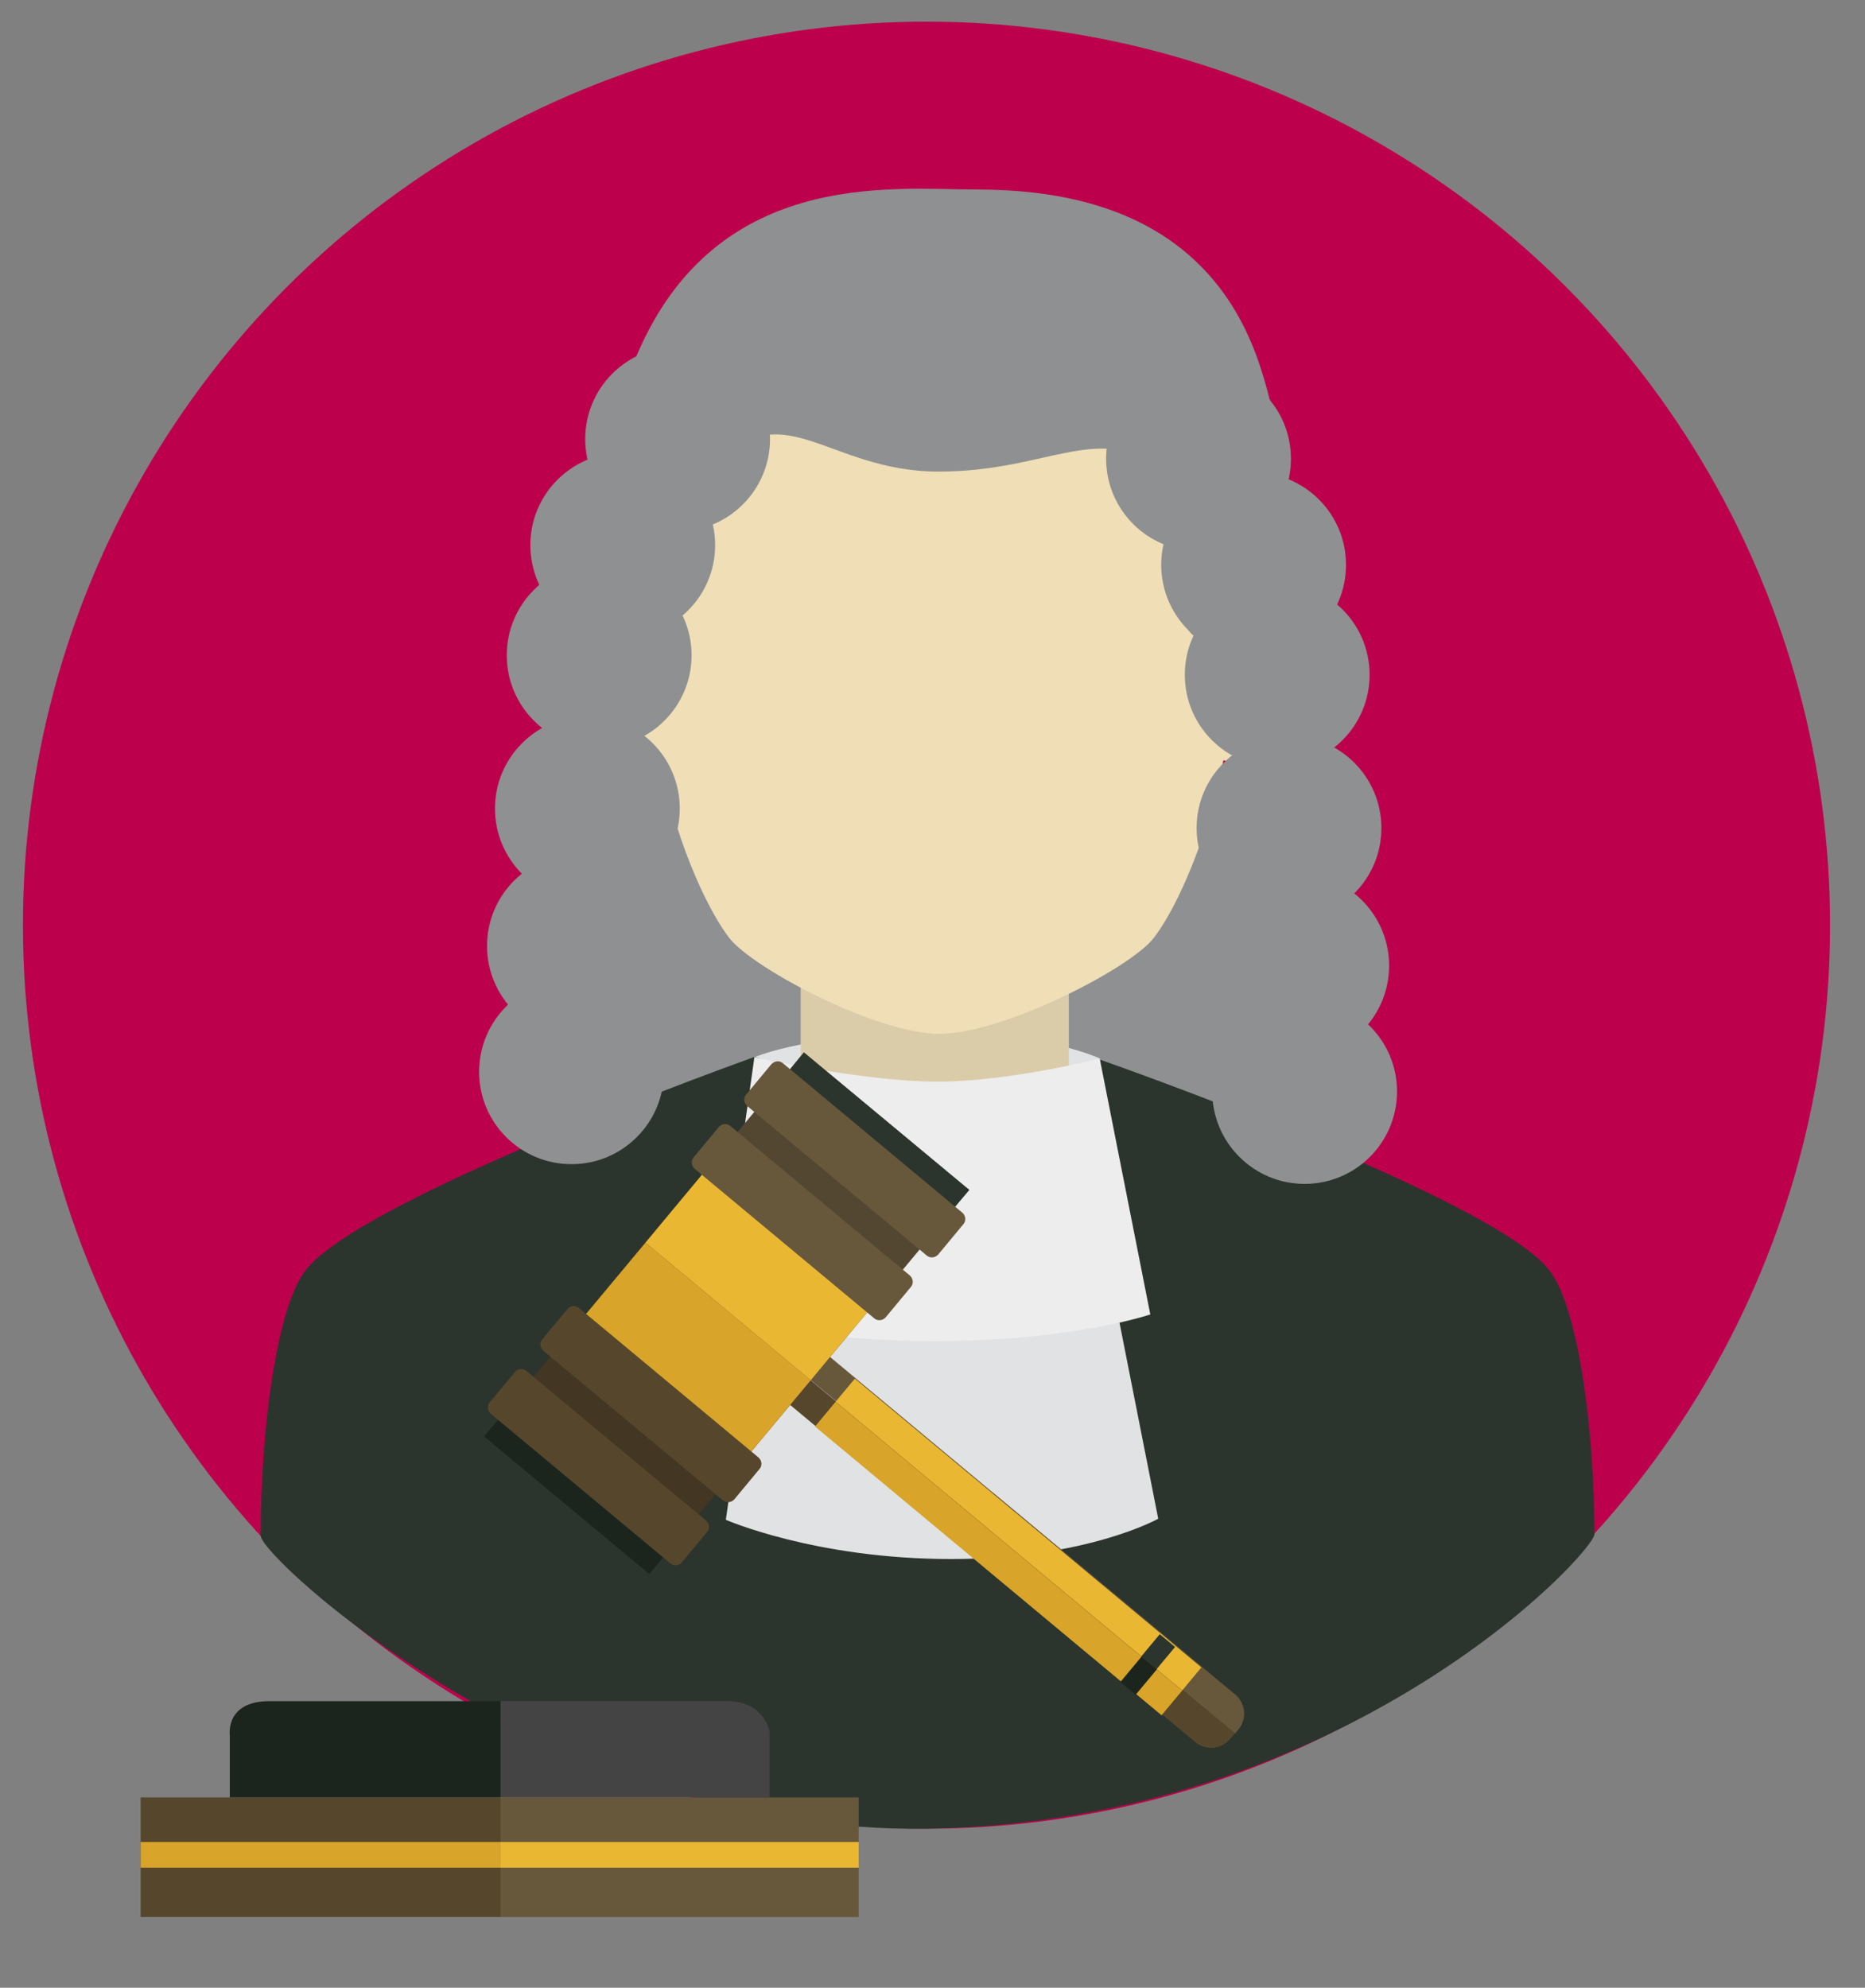 <?xml version="1.0" encoding="utf-8"?>
<!-- Generator: Adobe Illustrator 22.1.0, SVG Export Plug-In . SVG Version: 6.00 Build 0)  -->
<svg version="1.1" id="Capa_2_1_" xmlns="http://www.w3.org/2000/svg" xmlns:xlink="http://www.w3.org/1999/xlink" x="0px" y="0px"
	 viewBox="0 0 870 927.3" style="enable-background:new 0 0 870 927.3;" xml:space="preserve">
<rect x="0" y="0" width="870" height="927.3" fill="#808080" stroke="none"/>
<style type="text/css">
	.st0{fill:#BD004B;}
	.st1{fill:#8E9092;}
	.st2{fill:#2B352D;}
	.st3{fill:#E1E2E3;}
	.st4{fill:#DBCCA9;}
	.st5{fill:#EFDEB6;}
	.st6{fill:#90A6B5;}
	.st7{fill:#EDEDED;}
	.st8{fill:#67583C;}
	.st9{fill:#56472C;}
	.st10{fill:#D8A429;}
	.st11{fill:#EAB733;}
	.st12{fill:#444445;}
	.st13{fill:#1C251D;}
	.st14{fill:#544732;}
	.st15{fill:#433622;}
</style>
<circle class="st0" cx="432.2" cy="431.6" r="421.5"/>
<path class="st1" d="M389.5,459.7c0-18.6-11.8-34.5-28.4-40.5c2.3-5.3,3.6-11.1,3.6-17.3c0-23.8-19.3-43.1-43.1-43.1
	c-23.8,0-43.1,19.3-43.1,43.1c0,18.6,11.8,34.5,28.4,40.5c-1.4,3.3-2.5,6.8-3.1,10.4c-10.4,7.9-17,20.3-17,34.3
	c0,23.8,19.3,43.1,43.1,43.1c21.5,0,39.3-15.7,42.5-36.3C382.8,486.1,389.5,473.7,389.5,459.7z"/>
<path class="st1" d="M485.7,468.8c0-18.6,11.8-34.5,28.4-40.5c-2.3-5.3-3.6-11.1-3.6-17.3c0-23.8,19.3-43.1,43.1-43.1
	s43.1,19.3,43.1,43.1c0,18.6-11.8,34.5-28.4,40.5c1.4,3.3,2.5,6.8,3.1,10.4c10.4,7.9,17,20.3,17,34.3c0,23.8-19.3,43.1-43.1,43.1
	c-21.5,0-39.3-15.7-42.5-36.3C492.4,495.3,485.7,482.9,485.7,468.8z"/>
<path class="st2" d="M723.2,593.2c-24.9-34.2-211-99.2-211-99.2l-66.8,46.7l-93.5-47.6c0,0-184.9,65.9-209.8,100.1
	c-13.4,18.4-20.5,75-20.5,123.2c0,10.4,139.7,139.5,310.7,136.7c195.6-3.2,311.5-129,311.5-137.4
	C743.7,667.6,736.6,611.5,723.2,593.2z"/>
<path class="st3" d="M440.1,512.1c-65.8,0-88-18.9-88-18.9s25.5-11.8,91.1-11.3c45.5,0.4,69.9,11.9,69.9,11.9
	S505.9,512.1,440.1,512.1z"/>
<rect x="373.5" y="455.1" class="st4" width="125.1" height="63.6"/>
<path class="st5" d="M580.5,269.4c-0.9-0.1-1.8-0.2-2.7-0.2c-4.5-137.8-85.5-156.6-139.5-156.6s-133.2,18.9-137.8,156.6
	c-0.9,0-1.8,0.1-2.7,0.2c-16.3,2.2-27.6,23.2-25.1,46.8c2.4,23.6,17.7,40.9,34,38.7c0.3,0,0.7-0.1,1-0.2c9.1,43.8,24.4,72.5,32.6,83
	c11.2,14.2,68.6,44.6,98,44.6s88.6-30.3,99.8-44.6c8.2-10.4,23.4-39.2,32.6-83c0.3,0.1,0.7,0.1,1,0.2c16.3,2.2,31.5-15.1,34-38.7
	C608,292.6,596.8,271.7,580.5,269.4z"/>
<path class="st1" d="M587.6,170.2c-25-75.1-94.6-81.8-133.1-81.8s-122.9-10.3-159.1,81.4c-21.4,54.2-4.8,99-3.4,101.4
	c2.4-1,5.2-1.7,8.4-2c8.4,20.7-0.4,39,6.5,26.4s12.2-57.8,25.2-74.7c31-40.5,52.8-0.9,105.7-0.9s74.9-24.7,107.4,0.9
	c16.8,13.2,1.6,59.2,8.5,71.8s14.8-2.7,23.3-23.4c3.3,0.2,8,1.4,10.5,2.5C589.4,267.1,608.6,233.4,587.6,170.2z"/>
<path class="st6" d="M513,493.8c-9.7,4.1-15,17.2-77.4,17.2s-73-15.8-83.5-17.9c-6.3,3.4,80.7,181.4,80.7,181.4
	S517.4,501.6,513,493.8z"/>
<path class="st3" d="M355.6,588.6l-17,120.4c0,0,41.7,18.3,105,18.3s96.7-18.8,96.7-18.8L516.7,589L355.6,588.6z"/>
<path class="st7" d="M351.9,493.3l-17,120.4c0,0,37.1,11.9,101.3,11.9s100.4-12.4,100.4-12.4L513,493.8c0,0-41.9,10.8-75.8,10.8
	C403.2,504.6,351.9,493.3,351.9,493.3z"/>
<g>
	<path class="st1" d="M333.6,254.3c0,23.8-19.3,43.1-43.1,43.1c-23.8,0-43.1-19.3-43.1-43.1s19.3-43.1,43.1-43.1
		C314.3,211.2,333.6,230.5,333.6,254.3z"/>
	<path class="st1" d="M359.2,204.8c0,23.8-19.3,43.1-43.1,43.1c-23.8,0-43.1-19.3-43.1-43.1s19.3-43.1,43.1-43.1
		C339.9,161.7,359.2,181,359.2,204.8z"/>
	<path class="st1" d="M322.6,305.7c0,23.8-19.3,43.1-43.1,43.1s-43.1-19.3-43.1-43.1c0-23.8,19.3-43.1,43.1-43.1
		S322.6,281.9,322.6,305.7z"/>
	<path class="st1" d="M317.1,377.2c0,23.8-19.3,43.1-43.1,43.1s-43.1-19.3-43.1-43.1c0-23.8,19.3-43.1,43.1-43.1
		S317.1,353.4,317.1,377.2z"/>
	<path class="st1" d="M313.4,441.3c0,23.8-19.3,43.1-43.1,43.1s-43.1-19.3-43.1-43.1c0-23.8,19.3-43.1,43.1-43.1
		C294.1,398.3,313.4,417.6,313.4,441.3z"/>
	<path class="st1" d="M309.7,500c0,23.8-19.3,43.1-43.1,43.1s-43.1-19.3-43.1-43.1c0-23.8,19.3-43.1,43.1-43.1
		C290.4,456.9,309.7,476.2,309.7,500z"/>
</g>
<path class="st1" d="M541.7,263.5c0,23.8,19.3,43.1,43.1,43.1s43.1-19.3,43.1-43.1s-19.3-43.1-43.1-43.1S541.7,239.7,541.7,263.5z"
	/>
<path class="st1" d="M516,214c0,23.8,19.3,43.1,43.1,43.1s43.1-19.3,43.1-43.1s-19.3-43.1-43.1-43.1S516,190.2,516,214z"/>
<path class="st1" d="M552.7,314.8c0,23.8,19.3,43.1,43.1,43.1s43.1-19.3,43.1-43.1c0-23.8-19.3-43.1-43.1-43.1
	C572,271.8,552.7,291,552.7,314.8z"/>
<path class="st1" d="M558.2,386.3c0,23.8,19.3,43.1,43.1,43.1s43.1-19.3,43.1-43.1c0-23.8-19.3-43.1-43.1-43.1
	C577.5,343.3,558.2,362.5,558.2,386.3z"/>
<path class="st1" d="M561.8,450.5c0,23.8,19.3,43.1,43.1,43.1s43.1-19.3,43.1-43.1s-19.3-43.1-43.1-43.1S561.8,426.7,561.8,450.5z"
	/>
<path class="st1" d="M565.5,509.2c0,23.8,19.3,43.1,43.1,43.1s43.1-19.3,43.1-43.1c0-23.8-19.3-43.1-43.1-43.1
	S565.5,485.4,565.5,509.2z"/>
<rect x="233.5" y="838.5" class="st8" width="167.1" height="55.8"/>
<rect x="65.6" y="838.5" class="st9" width="167.9" height="55.8"/>
<rect x="65.6" y="859.3" class="st10" width="167.9" height="12"/>
<rect x="233.5" y="859.3" class="st11" width="167.1" height="12"/>
<path class="st12" d="M339.1,793.6c-17.5,0-105.6,0-105.6,0v44.9H359v-30.7C359,807.9,356.7,793.6,339.1,793.6z"/>
<path class="st13" d="M107.2,809.5v29h126.3v-44.9c0,0-87,0-107.8,0S107.2,809.5,107.2,809.5z"/>
<polygon class="st13" points="289.7,594.5 225.8,670.1 302.9,734.3 365.7,657.8 377.7,643.5 301.5,580.1 "/>
<polygon class="st2" points="375,490.9 301.5,580.1 377.7,643.5 452.2,555.1 "/>
<path class="st9" d="M444.1,703.1c-4.1,4.9-3.4,12.2,1.5,16.3l112,93.3c4.9,4.1,12.2,3.4,16.3-1.5l2.2-2.6L446.2,700.5L444.1,703.1z
	"/>
<path class="st8" d="M447.8,698.7l-1.5,1.9l129.9,108.1l1.5-1.9c4.1-4.9,3.4-12.2-1.5-16.3l-112-93.3
	C459.2,693.1,451.9,693.8,447.8,698.7z"/>
<path class="st9" d="M362.4,635.2c-4.1,4.9-3.4,12.2,1.5,16.3l112,93.3c4.9,4.1,12.2,3.4,16.3-1.5l2.2-2.6L364.6,632.6L362.4,635.2z
	"/>
<path class="st8" d="M366.2,630.7l-1.5,1.9l129.9,108.1l1.5-1.9c4.1-4.9,3.4-12.2-1.5-16.3l-112-93.3
	C377.6,625.1,370.2,625.8,366.2,630.7z"/>
<rect x="468.4" y="610.4" transform="matrix(0.64 -0.768 0.768 0.64 -378.754 622.982)" class="st11" width="14" height="210.5"/>
<rect x="458.6" y="621.6" transform="matrix(0.64 -0.768 0.768 0.64 -390.698 619.86)" class="st10" width="15" height="210.5"/>
<rect x="523.7" y="776.8" transform="matrix(0.64 -0.768 0.768 0.64 -409.101 689.707)" class="st13" width="15.5" height="9.3"/>
<rect x="533.8" y="765.7" transform="matrix(0.64 -0.768 0.768 0.64 -397.31 692.648)" class="st2" width="13.5" height="9.3"/>
<polygon class="st14" points="301.1,579.7 378.2,643.9 392.5,626.7 392.5,626.7 429.5,582.3 352.4,518.1 "/>
<polygon class="st15" points="285.4,598.5 285.4,598.5 248.4,642.9 325.5,707.1 378.2,643.9 301.1,579.7 "/>
<polygon class="st10" points="284.1,600.1 284.1,600.1 266.1,621.7 343.2,685.9 378.2,643.9 301.1,579.7 "/>
<polygon class="st11" points="301.1,579.7 378.2,643.9 393.8,625.1 393.8,625.1 411.8,603.6 334.7,539.3 "/>
<path class="st9" d="M353.8,679.9c1.6,1.4,1.9,3.8,0.5,5.4l-11.7,14.1c-1.4,1.6-3.8,1.9-5.4,0.5l-83.7-69.7
	c-1.6-1.4-1.9-3.8-0.5-5.4l11.7-14.1c1.4-1.6,3.8-1.9,5.4-0.5L353.8,679.9z"/>
<path class="st9" d="M329.3,709.3c1.6,1.4,1.9,3.8,0.5,5.4l-11.7,14.1c-1.4,1.6-3.8,1.9-5.4,0.5L229,659.6c-1.6-1.4-1.9-3.8-0.5-5.4
	l11.7-14.1c1.4-1.6,3.8-1.9,5.4-0.5L329.3,709.3z"/>
<path class="st8" d="M324.1,545.3c-1.6-1.4-1.9-3.8-0.5-5.4l11.7-14.1c1.4-1.6,3.8-1.9,5.4-0.5l83.7,69.7c1.6,1.4,1.9,3.8,0.5,5.4
	l-11.7,14.1c-1.4,1.6-3.8,1.9-5.4,0.5L324.1,545.3z"/>
<path class="st8" d="M348.6,516c-1.6-1.4-1.9-3.8-0.5-5.4l11.7-14.1c1.4-1.6,3.8-1.9,5.4-0.5l83.7,69.7c1.6,1.4,1.9,3.8,0.5,5.4
	l-11.7,14.1c-1.4,1.6-3.8,1.9-5.4,0.5L348.6,516z"/>
</svg>
